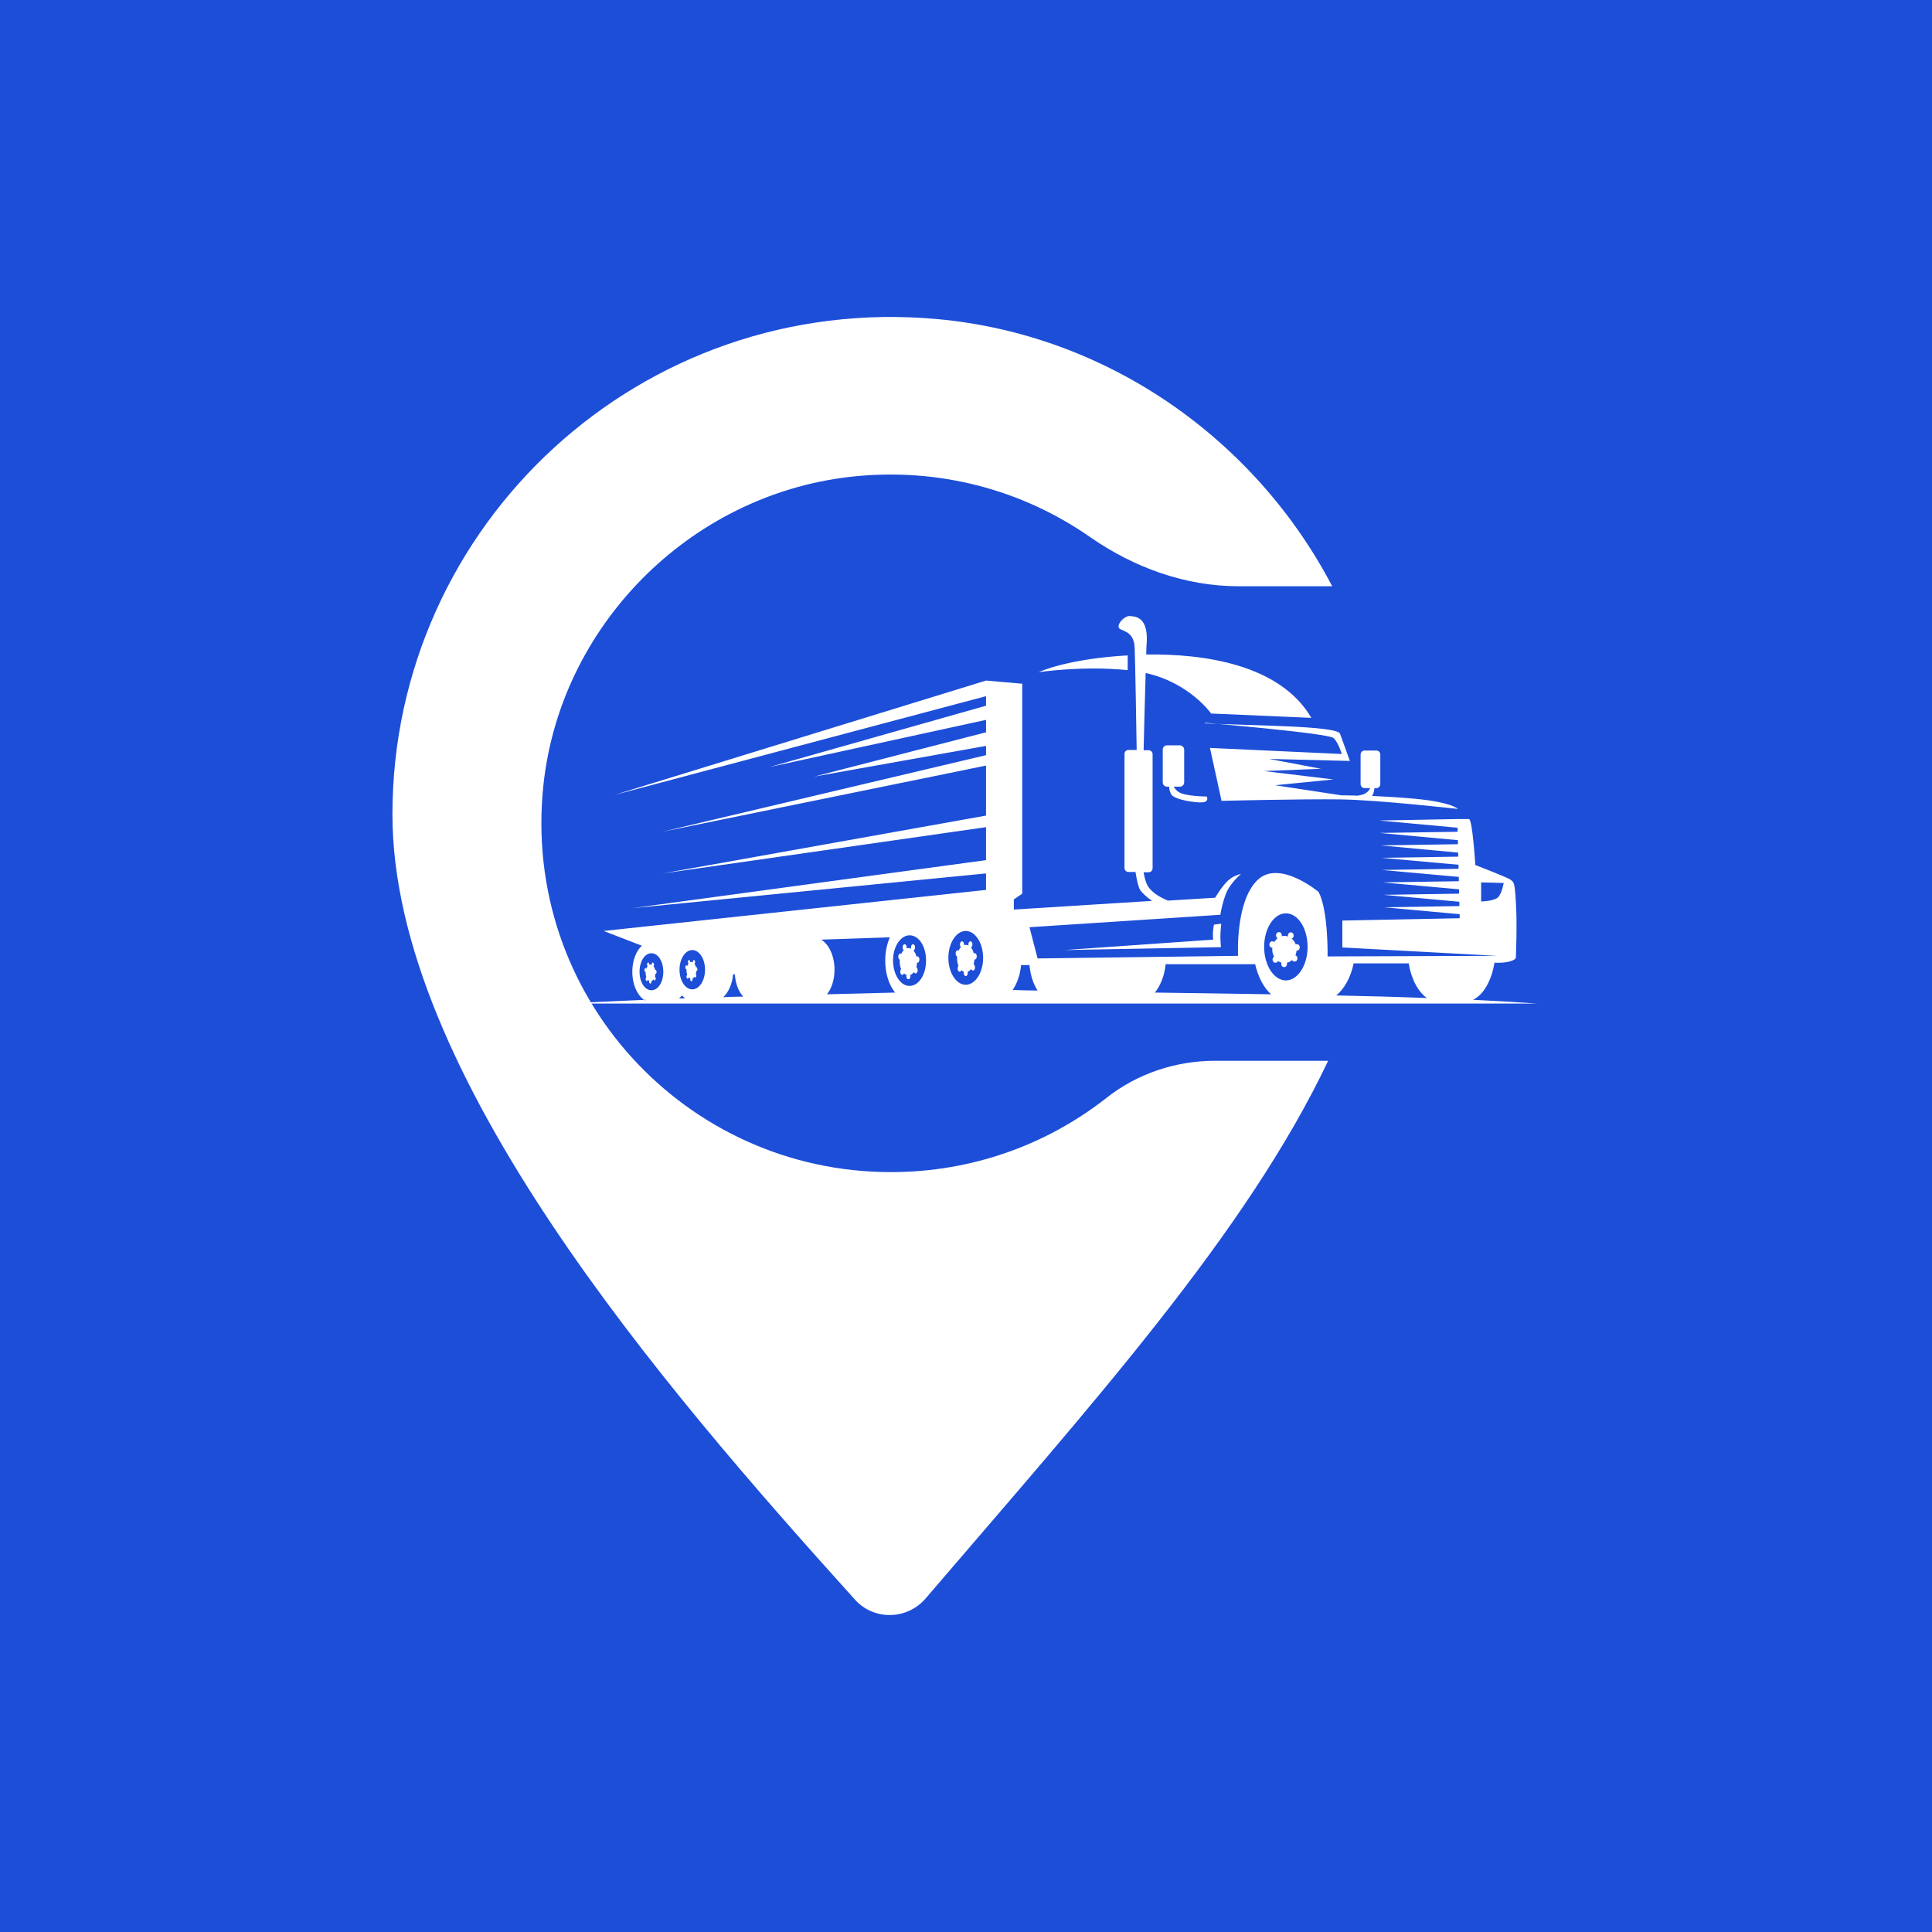 <svg width="32" height="32" viewBox="0 0 512 512" fill="none" xmlns="http://www.w3.org/2000/svg">
<rect width="512" height="512" fill="#1D4ED8"/>
<path d="M236.049 310.62C181.617 310.62 138.164 263.723 143.999 208.166C148.451 165.867 182.615 131.383 224.994 126.402C248.793 123.644 271.057 129.927 288.792 142.265C300.461 150.387 314.05 155.368 328.329 155.368H353.05C332.629 116.364 293.551 88.701 248.409 84.562C169.948 77.436 104 138.97 104 215.829C104 284.26 175.245 367.02 226.606 423.956C231.596 429.473 240.348 429.32 245.262 423.649C289.483 372.001 330.326 326.713 351.975 281.118H322.034C311.593 281.118 301.382 284.49 293.168 291.003C277.429 303.341 257.622 310.62 236.126 310.62H236.049Z" fill="white"/>
<path fill-rule="evenodd" clip-rule="evenodd" d="M392.512 233.842L398.5 233.995C398.5 233.995 398.039 236.677 397.041 237.75C396.043 238.823 392.512 238.9 392.512 238.9V233.842ZM241.039 247.865C238.659 247.865 236.663 250.854 236.663 254.532C236.663 258.21 238.583 261.276 241.039 261.276C243.496 261.276 245.415 258.287 245.415 254.532C245.415 250.777 243.496 247.865 241.039 247.865ZM183.46 251.774C185.303 251.774 186.838 254.072 186.838 256.984C186.838 259.896 185.303 262.195 183.46 262.195C181.617 262.195 180.082 259.896 180.082 256.984C180.082 254.072 181.617 251.774 183.46 251.774ZM255.933 246.716C258.467 246.716 260.54 249.934 260.54 253.843C260.54 257.751 258.467 260.969 255.933 260.969C253.4 260.969 251.327 257.751 251.327 253.843C251.327 249.934 253.4 246.716 255.933 246.716ZM340.767 242.042C343.991 242.042 346.525 246.026 346.525 250.931C346.525 255.835 343.915 259.82 340.767 259.82C337.619 259.82 335.009 255.835 335.009 250.931C335.009 246.026 337.619 242.042 340.767 242.042ZM172.635 252.616C174.401 252.616 175.783 254.762 175.783 257.521C175.783 260.279 174.401 262.425 172.635 262.425C170.869 262.425 169.487 260.279 169.487 257.521C169.487 254.762 170.869 252.616 172.635 252.616ZM298.849 177.596C286.873 176.37 275.28 178.132 275.28 178.132C275.28 178.132 282.573 174.607 298.849 173.688V177.596ZM323.647 244.8C323.647 244.8 323.416 246.869 323.416 248.172C323.416 249.475 323.57 251.007 323.57 251.007L282.036 251.774L321.497 249.015C321.497 249.015 321.343 247.482 321.497 246.333C321.651 245.183 321.727 245.03 321.727 245.03L323.647 244.8ZM312.668 197.52H309.29C308.599 197.52 308.139 198.056 308.139 198.669V207.328C308.139 208.018 308.676 208.478 309.29 208.478H309.828C309.828 209.167 310.058 209.857 310.365 210.47C311.056 211.926 317.121 212.846 318.81 212.616C320.499 212.386 319.808 211.083 319.808 211.083C319.808 211.083 316.046 211.083 313.513 210.393C312.131 210.01 311.44 209.167 311.056 208.478H312.668C313.359 208.478 313.82 207.941 313.82 207.328V198.669C313.82 198.056 313.282 197.52 312.591 197.52H312.668ZM274.973 262.502C272.746 262.502 270.52 262.425 268.37 262.348C269.522 260.663 270.366 258.364 270.597 255.758H272.823C273.054 258.364 273.821 260.739 274.973 262.502ZM336.775 263.498C326.641 263.345 316.353 263.191 306.066 263.038C307.524 261.199 308.599 258.594 308.906 255.528H332.629C333.397 258.824 334.855 261.735 336.851 263.498H336.775ZM378.155 264.494C370.324 264.188 362.34 263.958 354.125 263.804C356.275 262.042 357.964 258.977 358.732 255.299H373.318C374.009 259.513 375.852 262.885 378.155 264.494ZM171.253 264.954C164.113 265.26 157.05 265.567 149.91 265.95H407.252C401.878 265.567 396.197 265.26 390.362 264.954C393.126 263.651 395.275 259.896 396.043 255.145H396.581C399.805 255.222 401.724 254.379 401.724 253.766C401.724 253.153 402.108 245.03 401.724 239.206C401.417 233.382 401.11 233.842 400.342 233.153C399.575 232.539 390.976 229.244 390.976 229.244C390.976 229.244 390.208 216.984 389.287 217.06H386.293L365.488 217.443L386.293 219.359V220.432L365.641 220.738L386.37 222.654V223.727L365.871 224.034L386.447 225.949V227.022L366.025 227.329L386.523 229.168V230.241L366.255 230.547L386.6 232.386V233.536L366.409 233.842L386.677 235.681V236.831L366.639 237.137L386.754 238.976V240.126L366.793 240.432L386.83 242.271V243.344L355.738 243.957V251.084L396.734 253.306L351.822 253.459C351.822 253.459 352.052 241.352 349.442 236.371C349.442 236.371 338.924 227.559 333.166 233.306C327.332 239.053 328.099 253.306 328.099 253.306L274.973 253.996L272.823 245.72L323.416 242.425C323.416 242.425 323.647 240.356 324.721 237.291C325.719 234.225 328.867 231.62 328.867 231.62C328.867 231.62 326.948 231.926 325.336 233.459C323.723 234.992 322.034 237.904 322.034 237.904L309.52 238.67C307.601 237.904 304.914 236.448 303.916 234.302C303.455 233.229 303.225 232.156 303.072 231.16H304.377C304.991 231.16 305.452 230.7 305.452 230.087V199.895C305.452 199.282 304.991 198.822 304.377 198.822H303.072C303.148 195.221 303.379 185.795 303.609 178.362C315.202 180.891 320.96 189.09 320.96 189.09L347.523 190.24C339.155 175.987 318.887 173.228 303.763 173.458C303.763 172.002 303.839 170.852 303.916 169.856C304.146 163.113 300.461 163.343 299.233 163.266C298.081 163.266 296.162 165.105 296.469 166.255C296.776 167.404 300.461 166.791 300.692 171.542C300.845 175.45 301.152 192.845 301.229 198.746H299.079C298.465 198.746 298.005 199.205 298.005 199.819V230.011C298.005 230.624 298.465 231.084 299.079 231.084H300.922C301.229 232.999 301.613 234.992 302.15 235.835C302.764 236.754 304.07 237.904 305.298 238.746L268.677 241.045V238.363L270.904 236.831V181.197L261.307 180.355L162.731 210.7L261.307 184.493V187.021L203.958 203.267L261.307 190.776V194.071L215.781 205.796L261.307 197.673V200.125L175.476 220.432L261.307 202.884V216.141L175.629 231.467L261.307 219.206V227.942L167.645 240.662L261.307 231.467V235.835L159.968 246.716L170.102 250.624C168.566 252.003 167.568 254.609 167.568 257.521C167.568 260.969 168.95 263.881 170.869 265.107L171.253 264.954ZM181.541 264.571H179.928C179.928 264.571 180.466 264.111 180.773 263.804C181.003 264.111 181.31 264.341 181.541 264.571ZM196.972 264.111C195.206 264.111 193.44 264.188 191.675 264.264C193.056 262.962 194.055 260.739 194.285 258.21H194.746C194.899 260.663 195.744 262.808 196.972 264.111ZM237.277 263.038C231.289 263.191 225.224 263.345 219.159 263.498C220.388 261.965 221.155 259.59 221.155 256.984C221.155 253.383 219.697 250.241 217.624 249.015L235.819 248.402C235.051 250.164 234.591 252.31 234.591 254.532C234.591 257.981 235.589 261.046 237.201 263.038H237.277ZM319.271 191.696C331.247 192.309 354.432 192.309 355.123 194.454L357.734 201.658L336.314 201.121L350.056 203.727L334.932 204.34L353.358 206.562L337.926 208.095L355.507 210.777C355.507 210.777 357.196 210.777 359.883 210.853C360.267 210.777 360.651 210.7 360.958 210.623C362.186 210.24 362.801 209.551 363.108 208.861H361.649C361.035 208.861 360.574 208.401 360.574 207.788V199.972C360.574 199.359 361.035 198.899 361.649 198.899H364.72C365.334 198.899 365.795 199.359 365.795 199.972V207.788C365.795 208.401 365.334 208.861 364.72 208.861H364.259C364.183 209.474 364.029 210.087 363.799 210.623C363.799 210.7 363.645 210.853 363.568 210.93C366.946 211.083 371.092 211.313 375.161 211.696C384.758 212.616 386.37 214.378 386.37 214.378C386.37 214.378 365.411 212.003 355.354 211.849C345.296 211.696 323.723 212.233 323.723 212.233L320.652 198.209L355.584 199.819C355.584 199.819 354.74 196.907 353.434 195.604C352.129 194.301 319.347 191.543 319.347 191.543L319.271 191.696Z" fill="white"/>
<path fill-rule="evenodd" clip-rule="evenodd" d="M343.611 251.62C343.611 249.628 342.153 248.019 340.387 248.019C338.621 248.019 337.162 249.628 337.162 251.62C337.162 253.613 338.621 255.222 340.387 255.222C342.153 255.222 343.611 253.613 343.611 251.62Z" fill="white"/>
<path fill-rule="evenodd" clip-rule="evenodd" d="M342.841 247.928C342.841 247.468 342.534 247.084 342.072 247.084C341.611 247.084 341.304 247.468 341.304 247.928C341.304 248.389 341.611 248.772 342.072 248.772C342.534 248.772 342.841 248.389 342.841 247.928Z" fill="white"/>
<path fill-rule="evenodd" clip-rule="evenodd" d="M344.454 251.069C344.454 250.609 344.146 250.225 343.685 250.225C343.224 250.225 342.916 250.609 342.916 251.069C342.916 251.53 343.224 251.913 343.685 251.913C344.146 251.913 344.454 251.53 344.454 251.069Z" fill="white"/>
<path fill-rule="evenodd" clip-rule="evenodd" d="M343.843 253.983C343.843 253.523 343.535 253.139 343.074 253.139C342.613 253.139 342.306 253.523 342.306 253.983C342.306 254.444 342.613 254.827 343.074 254.827C343.535 254.827 343.843 254.444 343.843 253.983Z" fill="white"/>
<path fill-rule="evenodd" clip-rule="evenodd" d="M341.077 255.453C341.077 254.993 340.769 254.609 340.308 254.609C339.847 254.609 339.539 254.993 339.539 255.453C339.539 255.913 339.847 256.297 340.308 256.297C340.769 256.297 341.077 255.913 341.077 255.453Z" fill="white"/>
<path fill-rule="evenodd" clip-rule="evenodd" d="M337.931 250.305C337.931 249.845 337.624 249.461 337.163 249.461C336.701 249.461 336.394 249.845 336.394 250.305C336.394 250.765 336.701 251.149 337.163 251.149C337.624 251.149 337.931 250.765 337.931 250.305Z" fill="white"/>
<path fill-rule="evenodd" clip-rule="evenodd" d="M338.773 254.295C338.773 253.835 338.466 253.451 338.005 253.451C337.543 253.451 337.236 253.835 337.236 254.295C337.236 254.755 337.543 255.139 338.005 255.139C338.466 255.139 338.773 254.755 338.773 254.295Z" fill="white"/>
<path fill-rule="evenodd" clip-rule="evenodd" d="M339.696 247.871C339.696 247.411 339.388 247.027 338.927 247.027C338.466 247.027 338.158 247.411 338.158 247.871C338.158 248.332 338.466 248.715 338.927 248.715C339.388 248.715 339.696 248.332 339.696 247.871Z" fill="white"/>
<path fill-rule="evenodd" clip-rule="evenodd" d="M258.237 253.995C258.237 252.003 257.239 250.394 255.934 250.394C254.629 250.394 253.631 252.003 253.631 253.995C253.631 255.988 254.629 257.597 255.934 257.597C257.239 257.597 258.237 255.988 258.237 253.995Z" fill="white"/>
<path fill-rule="evenodd" clip-rule="evenodd" d="M257.701 250.305C257.701 249.845 257.47 249.461 257.163 249.461C256.855 249.461 256.625 249.845 256.625 250.305C256.625 250.765 256.855 251.149 257.163 251.149C257.47 251.149 257.701 250.765 257.701 250.305Z" fill="white"/>
<path fill-rule="evenodd" clip-rule="evenodd" d="M258.857 253.444C258.857 252.984 258.626 252.6 258.319 252.6C258.011 252.6 257.781 252.984 257.781 253.444C257.781 253.905 258.011 254.288 258.319 254.288C258.626 254.288 258.857 253.905 258.857 253.444Z" fill="white"/>
<path fill-rule="evenodd" clip-rule="evenodd" d="M258.391 256.358C258.391 255.898 258.161 255.514 257.853 255.514C257.546 255.514 257.315 255.898 257.315 256.358C257.315 256.818 257.546 257.202 257.853 257.202C258.161 257.202 258.391 256.818 258.391 256.358Z" fill="white"/>
<path fill-rule="evenodd" clip-rule="evenodd" d="M256.471 257.83C256.471 257.369 256.241 256.986 255.933 256.986C255.626 256.986 255.395 257.369 255.395 257.83C255.395 258.29 255.626 258.674 255.933 258.674C256.241 258.674 256.471 258.29 256.471 257.83Z" fill="white"/>
<path fill-rule="evenodd" clip-rule="evenodd" d="M254.324 252.682C254.324 252.222 254.093 251.838 253.786 251.838C253.478 251.838 253.248 252.222 253.248 252.682C253.248 253.142 253.478 253.526 253.786 253.526C254.093 253.526 254.324 253.142 254.324 252.682Z" fill="white"/>
<path fill-rule="evenodd" clip-rule="evenodd" d="M254.862 256.67C254.862 256.209 254.632 255.826 254.324 255.826C254.017 255.826 253.786 256.209 253.786 256.67C253.786 257.13 254.017 257.514 254.324 257.514C254.632 257.514 254.862 257.13 254.862 256.67Z" fill="white"/>
<path fill-rule="evenodd" clip-rule="evenodd" d="M255.477 250.305C255.477 249.845 255.247 249.461 254.939 249.461C254.632 249.461 254.401 249.845 254.401 250.305C254.401 250.765 254.632 251.149 254.939 251.149C255.247 251.149 255.477 250.765 255.477 250.305Z" fill="white"/>
<path fill-rule="evenodd" clip-rule="evenodd" d="M243.036 254.844C243.036 252.851 242.038 251.242 240.733 251.242C239.428 251.242 238.43 252.851 238.43 254.844C238.43 256.836 239.428 258.445 240.733 258.445C242.038 258.445 243.036 256.836 243.036 254.844Z" fill="white"/>
<path fill-rule="evenodd" clip-rule="evenodd" d="M242.5 251.069C242.5 250.609 242.269 250.225 241.962 250.225C241.654 250.225 241.424 250.609 241.424 251.069C241.424 251.53 241.654 251.913 241.962 251.913C242.269 251.913 242.5 251.53 242.5 251.069Z" fill="white"/>
<path fill-rule="evenodd" clip-rule="evenodd" d="M243.653 254.295C243.653 253.835 243.423 253.451 243.115 253.451C242.808 253.451 242.577 253.835 242.577 254.295C242.577 254.755 242.808 255.139 243.115 255.139C243.423 255.139 243.653 254.755 243.653 254.295Z" fill="white"/>
<path fill-rule="evenodd" clip-rule="evenodd" d="M243.19 257.122C243.19 256.662 242.959 256.278 242.652 256.278C242.345 256.278 242.114 256.662 242.114 257.122C242.114 257.583 242.345 257.966 242.652 257.966C242.959 257.966 243.19 257.583 243.19 257.122Z" fill="white"/>
<path fill-rule="evenodd" clip-rule="evenodd" d="M241.27 258.678C241.27 258.218 241.039 257.834 240.732 257.834C240.424 257.834 240.194 258.218 240.194 258.678C240.194 259.139 240.424 259.522 240.732 259.522C241.039 259.522 241.27 259.139 241.27 258.678Z" fill="white"/>
<path fill-rule="evenodd" clip-rule="evenodd" d="M239.125 253.531C239.125 253.07 238.894 252.687 238.587 252.687C238.279 252.687 238.049 253.07 238.049 253.531C238.049 253.991 238.279 254.375 238.587 254.375C238.894 254.375 239.125 253.991 239.125 253.531Z" fill="white"/>
<path fill-rule="evenodd" clip-rule="evenodd" d="M239.657 257.518C239.657 257.058 239.427 256.674 239.119 256.674C238.812 256.674 238.581 257.058 238.581 257.518C238.581 257.979 238.812 258.362 239.119 258.362C239.427 258.362 239.657 257.979 239.657 257.518Z" fill="white"/>
<path fill-rule="evenodd" clip-rule="evenodd" d="M240.276 251.069C240.276 250.609 240.046 250.225 239.738 250.225C239.431 250.225 239.2 250.609 239.2 251.069C239.2 251.53 239.431 251.913 239.738 251.913C240.046 251.913 240.276 251.53 240.276 251.069Z" fill="white"/>
<path fill-rule="evenodd" clip-rule="evenodd" d="M173.709 257.823C173.709 256.597 173.095 255.6 172.404 255.6C171.713 255.6 171.099 256.597 171.099 257.823C171.099 259.049 171.713 260.045 172.404 260.045C173.095 260.045 173.709 259.049 173.709 257.823Z" fill="white"/>
<path fill-rule="evenodd" clip-rule="evenodd" d="M173.327 255.599C173.327 255.599 173.173 255.062 173.019 255.062C172.865 255.062 172.712 255.292 172.712 255.599C172.712 255.905 172.865 256.136 173.019 256.136C173.173 256.136 173.327 255.905 173.327 255.599Z" fill="white"/>
<path fill-rule="evenodd" clip-rule="evenodd" d="M174.017 257.523C174.017 257.523 173.863 256.986 173.71 256.986C173.556 256.986 173.402 257.216 173.402 257.523C173.402 257.83 173.556 258.06 173.71 258.06C173.863 258.06 174.017 257.83 174.017 257.523Z" fill="white"/>
<path fill-rule="evenodd" clip-rule="evenodd" d="M173.79 259.277C173.79 259.277 173.636 258.74 173.482 258.74C173.328 258.74 173.175 258.97 173.175 259.277C173.175 259.584 173.328 259.814 173.482 259.814C173.636 259.814 173.79 259.584 173.79 259.277Z" fill="white"/>
<path fill-rule="evenodd" clip-rule="evenodd" d="M172.636 260.125C172.636 260.125 172.483 259.588 172.329 259.588C172.175 259.588 172.021 259.818 172.021 260.125C172.021 260.432 172.175 260.662 172.329 260.662C172.483 260.662 172.636 260.432 172.636 260.125Z" fill="white"/>
<path fill-rule="evenodd" clip-rule="evenodd" d="M171.406 257.07C171.406 257.07 171.253 256.533 171.099 256.533C170.945 256.533 170.792 256.763 170.792 257.07C170.792 257.377 170.945 257.607 171.099 257.607C171.253 257.607 171.406 257.377 171.406 257.07Z" fill="white"/>
<path fill-rule="evenodd" clip-rule="evenodd" d="M171.714 259.447C171.714 259.447 171.56 258.91 171.407 258.91C171.253 258.91 171.099 259.14 171.099 259.447C171.099 259.754 171.253 259.984 171.407 259.984C171.56 259.984 171.714 259.754 171.714 259.447Z" fill="white"/>
<path fill-rule="evenodd" clip-rule="evenodd" d="M172.097 255.599C172.097 255.599 171.943 255.062 171.79 255.062C171.636 255.062 171.482 255.292 171.482 255.599C171.482 255.905 171.636 256.136 171.79 256.136C171.943 256.136 172.097 255.905 172.097 255.599Z" fill="white"/>
<path fill-rule="evenodd" clip-rule="evenodd" d="M184.535 257.143C184.535 255.917 183.921 254.92 183.23 254.92C182.539 254.92 181.925 255.917 181.925 257.143C181.925 258.369 182.539 259.365 183.23 259.365C183.921 259.365 184.535 258.369 184.535 257.143Z" fill="white"/>
<path fill-rule="evenodd" clip-rule="evenodd" d="M184.228 254.921C184.228 254.921 184.075 254.384 183.921 254.384C183.767 254.384 183.614 254.614 183.614 254.921C183.614 255.227 183.767 255.458 183.921 255.458C184.075 255.458 184.228 255.227 184.228 254.921Z" fill="white"/>
<path fill-rule="evenodd" clip-rule="evenodd" d="M184.843 256.815C184.843 256.815 184.69 256.278 184.536 256.278C184.382 256.278 184.228 256.508 184.228 256.815C184.228 257.122 184.382 257.352 184.536 257.352C184.69 257.352 184.843 257.122 184.843 256.815Z" fill="white"/>
<path fill-rule="evenodd" clip-rule="evenodd" d="M184.536 258.513C184.536 258.513 184.382 257.976 184.228 257.976C184.075 257.976 183.921 258.206 183.921 258.513C183.921 258.82 184.075 259.05 184.228 259.05C184.382 259.05 184.536 258.82 184.536 258.513Z" fill="white"/>
<path fill-rule="evenodd" clip-rule="evenodd" d="M183.538 259.504C183.538 259.504 183.384 258.967 183.231 258.967C183.077 258.967 182.923 259.197 182.923 259.504C182.923 259.811 183.077 260.041 183.231 260.041C183.384 260.041 183.538 259.811 183.538 259.504Z" fill="white"/>
<path fill-rule="evenodd" clip-rule="evenodd" d="M182.233 256.363C182.233 256.363 182.079 255.826 181.925 255.826C181.771 255.826 181.618 256.056 181.618 256.363C181.618 256.67 181.771 256.9 181.925 256.9C182.079 256.9 182.233 256.67 182.233 256.363Z" fill="white"/>
<path fill-rule="evenodd" clip-rule="evenodd" d="M182.54 258.824C182.54 258.824 182.386 258.287 182.232 258.287C182.079 258.287 181.925 258.517 181.925 258.824C181.925 259.131 182.079 259.361 182.232 259.361C182.386 259.361 182.54 259.131 182.54 258.824Z" fill="white"/>
<path fill-rule="evenodd" clip-rule="evenodd" d="M182.923 254.921C182.923 254.921 182.769 254.384 182.616 254.384C182.462 254.384 182.308 254.614 182.308 254.921C182.308 255.227 182.462 255.458 182.616 255.458C182.769 255.458 182.923 255.227 182.923 254.921Z" fill="white"/>
</svg>
